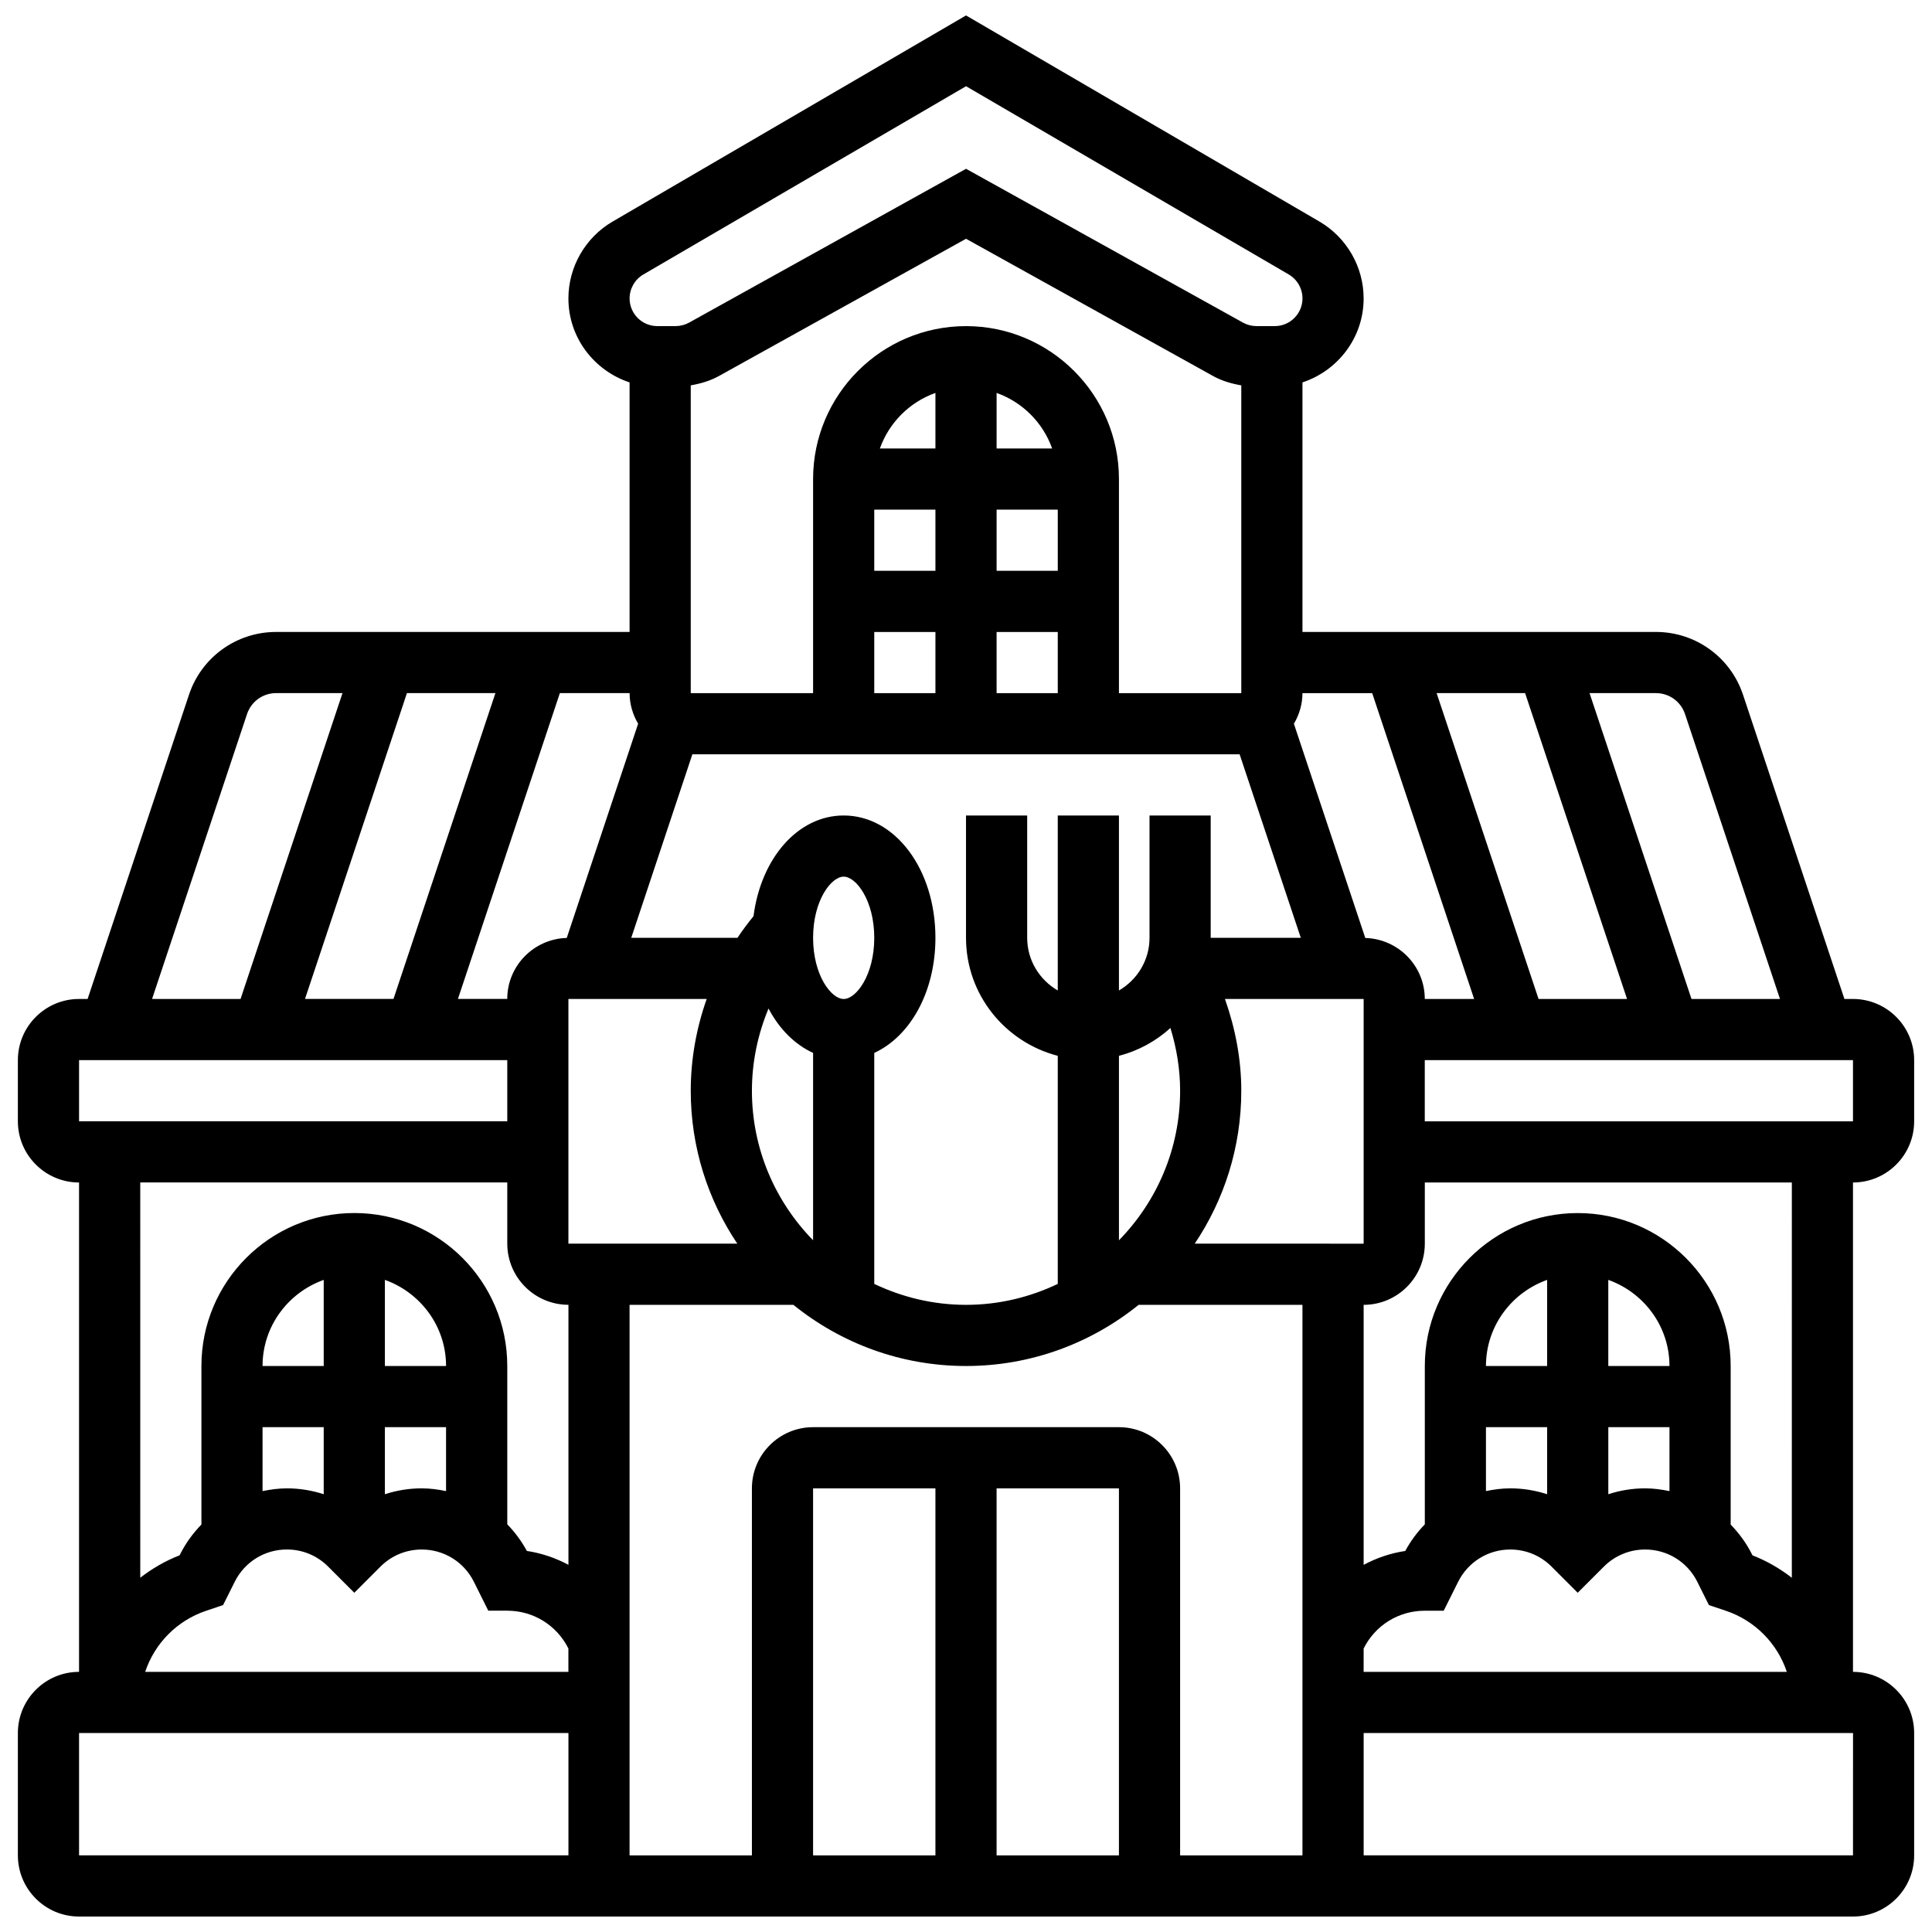 <?xml version="1.0" encoding="UTF-8"?>
<!-- Uploaded to: SVG Repo, www.svgrepo.com, Generator: SVG Repo Mixer Tools -->
<svg width="800px" height="800px" version="1.1" viewBox="144 144 512 512" xmlns="http://www.w3.org/2000/svg">
 <defs>
  <clipPath id="a">
   <path d="m148.09 148.09h503.81v503.81h-503.81z"/>
  </clipPath>
 </defs>
 <g clip-path="url(#a)">
  <path d="m651.27 441.16v-16.211c0-8.941-7.269-16.211-16.211-16.211h-2.269l-26.879-80.641c-3.316-9.945-12.586-16.625-23.066-16.625l-93.68 0.004v-66.133c9.379-3.106 16.211-11.859 16.211-22.258 0-8.34-4.473-16.129-11.68-20.352l-93.691-54.641-93.699 54.648c-7.199 4.215-11.672 12.004-11.672 20.344 0 10.406 6.832 19.152 16.211 22.258v66.133h-93.691c-10.48 0-19.754 6.68-23.066 16.625l-26.871 80.637h-2.269c-8.941 0-16.211 7.269-16.211 16.211v16.211c0 8.941 7.269 16.211 16.211 16.211v129.69c-8.941 0-16.211 7.269-16.211 16.211v32.422c0 8.941 7.269 16.211 16.211 16.211h470.11c8.941 0 16.211-7.269 16.211-16.211v-32.422c0-8.941-7.269-16.211-16.211-16.211v-129.69c8.941 0 16.211-7.269 16.211-16.211zm-16.211 0h-113.48v-16.211h113.48zm-83.324-32.422-27.016-81.055h23.449l27.016 81.055zm38.812-75.508 25.168 75.512-23.453-0.004-27.016-81.055h17.605c3.488 0.004 6.582 2.231 7.695 5.547zm-82.902-5.543 27.016 81.055-13.078-0.004c0-8.785-7.035-15.918-15.766-16.164l-18.918-56.77c1.406-2.394 2.266-5.144 2.266-8.117zm72.332 210.74c-3.363 0-6.644 0.543-9.758 1.555v-17.766h16.211v16.941c-2.102-0.43-4.25-0.73-6.453-0.73zm-9.762-32.422v-22.824c9.41 3.356 16.211 12.273 16.211 22.824zm-16.211 0h-16.211c0-10.555 6.801-19.469 16.211-22.824zm-16.211 16.211h16.211v17.766c-3.113-1.004-6.394-1.555-9.758-1.555-2.203 0-4.352 0.293-6.453 0.73zm-11.191 48.633 3.824-7.66c2.633-5.269 7.934-8.551 13.82-8.551 4.133 0 8.008 1.605 10.934 4.531l6.93 6.93 6.93-6.93c2.918-2.918 6.801-4.531 10.934-4.531 5.894 0 11.184 3.273 13.82 8.535l3.09 6.191 4.441 1.492c7.812 2.609 13.707 8.707 16.203 16.211h-112.15v-6.191c3.09-6.184 9.297-10.02 16.211-10.02h5.016zm-37.438 64.844h-32.422v-97.266c0-8.941-7.269-16.211-16.211-16.211h-81.055c-8.941 0-16.211 7.269-16.211 16.211v97.266h-32.422v-145.9h43.406c12.523 10.117 28.434 16.211 45.754 16.211s33.223-6.094 45.754-16.211h43.406zm-81.055-97.266h32.422v97.266h-32.422zm-16.211 97.266h-32.422v-97.266h32.422zm-136.14-97.266c-3.363 0-6.644 0.543-9.758 1.555v-17.766h16.211v16.941c-2.102-0.438-4.25-0.73-6.453-0.73zm-9.758-32.422v-22.824c9.41 3.356 16.211 12.273 16.211 22.824zm-16.211 0h-16.211c0-10.555 6.801-19.469 16.211-22.824zm-16.211 16.211h16.211v17.766c-3.113-1.004-6.394-1.555-9.758-1.555-2.203 0-4.352 0.301-6.453 0.73zm-14.883 48.633 4.426-1.492 3.09-6.176c2.633-5.269 7.934-8.551 13.82-8.551 4.133 0 8.008 1.605 10.934 4.531l6.93 6.938 6.93-6.93c2.918-2.918 6.801-4.531 10.934-4.531 5.894 0 11.184 3.273 13.82 8.535l3.824 7.676h5.019c6.914 0 13.121 3.844 16.211 10.02v6.191h-112.16c2.504-7.504 8.398-13.602 16.219-16.211zm274.26-243.16h-32.422v-56.738c0-22.348-18.18-40.527-40.527-40.527s-40.527 18.18-40.527 40.527v56.738h-32.422v-81.566c2.586-0.453 5.121-1.176 7.434-2.457l65.516-36.391 65.516 36.395c2.309 1.281 4.848 2.004 7.434 2.457zm-48.633-32.422h-16.211v-16.211h16.211zm-16.211-32.422v-14.719c6.867 2.449 12.273 7.856 14.719 14.719zm-16.211 0h-14.719c2.449-6.867 7.856-12.273 14.719-14.719zm-16.211 16.211h16.211v16.211h-16.211zm0 32.422h16.211v16.211h-16.211zm32.422 0h16.211v16.211h-16.211zm-80.625 32.422h145.03l16.211 48.633h-23.879v-32.422h-16.211v32.422c0 5.973-3.281 11.145-8.105 13.957v-46.379h-16.211v46.379c-4.824-2.812-8.105-7.984-8.105-13.957v-32.422h-16.211v32.422c0 15.066 10.367 27.648 24.316 31.27v60.441c-7.383 3.527-15.609 5.551-24.316 5.551s-16.934-2.035-24.316-5.551v-61.211c9.516-4.375 16.211-16.145 16.211-30.5 0-18.18-10.676-32.422-24.316-32.422-12.156 0-21.918 11.348-23.895 26.691-1.516 1.848-2.934 3.762-4.254 5.731h-28.148zm113.05 128.79v-48.883c5.164-1.344 9.809-3.898 13.641-7.383 1.645 5.356 2.57 10.949 2.57 16.629 0 15.418-6.203 29.398-16.211 39.637zm-145.9 0.891v-64.844h36.645c-2.738 7.75-4.223 15.953-4.223 24.316 0 14.988 4.555 28.93 12.336 40.527zm48.633-40.527c0-7.555 1.547-14.938 4.402-21.789 2.859 5.453 6.969 9.531 11.809 11.762v49.652c-10.012-10.227-16.211-24.207-16.211-39.625zm16.211-40.523c0-9.898 4.797-16.211 8.105-16.211s8.105 6.312 8.105 16.211-4.797 16.211-8.105 16.211c-3.309-0.004-8.105-6.316-8.105-16.211zm101.14 81.051c7.781-11.598 12.336-25.539 12.336-40.527 0-8.348-1.582-16.535-4.328-24.316h36.754v64.844zm-146.13-256.84 85.523-49.895 85.512 49.879c2.254 1.32 3.648 3.754 3.648 6.356 0 4.043-3.289 7.336-7.336 7.336h-4.871c-1.238 0-2.481-0.324-3.566-0.926l-73.387-40.762-73.387 40.762c-1.094 0.602-2.328 0.926-3.566 0.926h-4.871c-4.047 0-7.336-3.293-7.336-7.336 0-2.602 1.395-5.035 3.637-6.34zm-1.375 119.05-18.918 56.77c-8.73 0.25-15.766 7.391-15.766 16.168h-13.074l27.016-81.055 18.48 0.004c0 2.973 0.859 5.723 2.262 8.113zm-88.285 72.938 27.016-81.055h23.449l-27.016 81.055zm-15.359-75.508c1.109-3.316 4.207-5.543 7.691-5.543h17.605l-27.016 81.055-23.449-0.004zm-44.516 91.719h113.48v16.211h-113.48zm113.48 32.422v16.211c0 8.941 7.269 16.211 16.211 16.211v68.906c-3.402-1.816-7.117-3.09-11.023-3.68-1.418-2.625-3.176-4.984-5.188-7.051v-41.969c0-22.348-18.18-40.527-40.527-40.527s-40.527 18.18-40.527 40.527v42.02c-2.231 2.301-4.168 4.93-5.656 7.91l-0.129 0.25c-3.809 1.484-7.293 3.519-10.422 5.941l-0.004-104.75zm-113.48 145.9h129.69v32.422h-129.69zm470.11 32.422h-129.68v-32.422h129.69zm-16.211-73.562c-3.129-2.422-6.613-4.457-10.422-5.941l-0.129-0.258c-1.492-2.977-3.43-5.602-5.656-7.902v-42.02c0-22.348-18.18-40.527-40.527-40.527s-40.527 18.18-40.527 40.527v41.969c-2.012 2.066-3.762 4.426-5.188 7.051-3.914 0.582-7.617 1.855-11.023 3.68v-68.906c8.941 0 16.211-7.269 16.211-16.211v-16.211h97.266z"/>
 </g>
</svg>